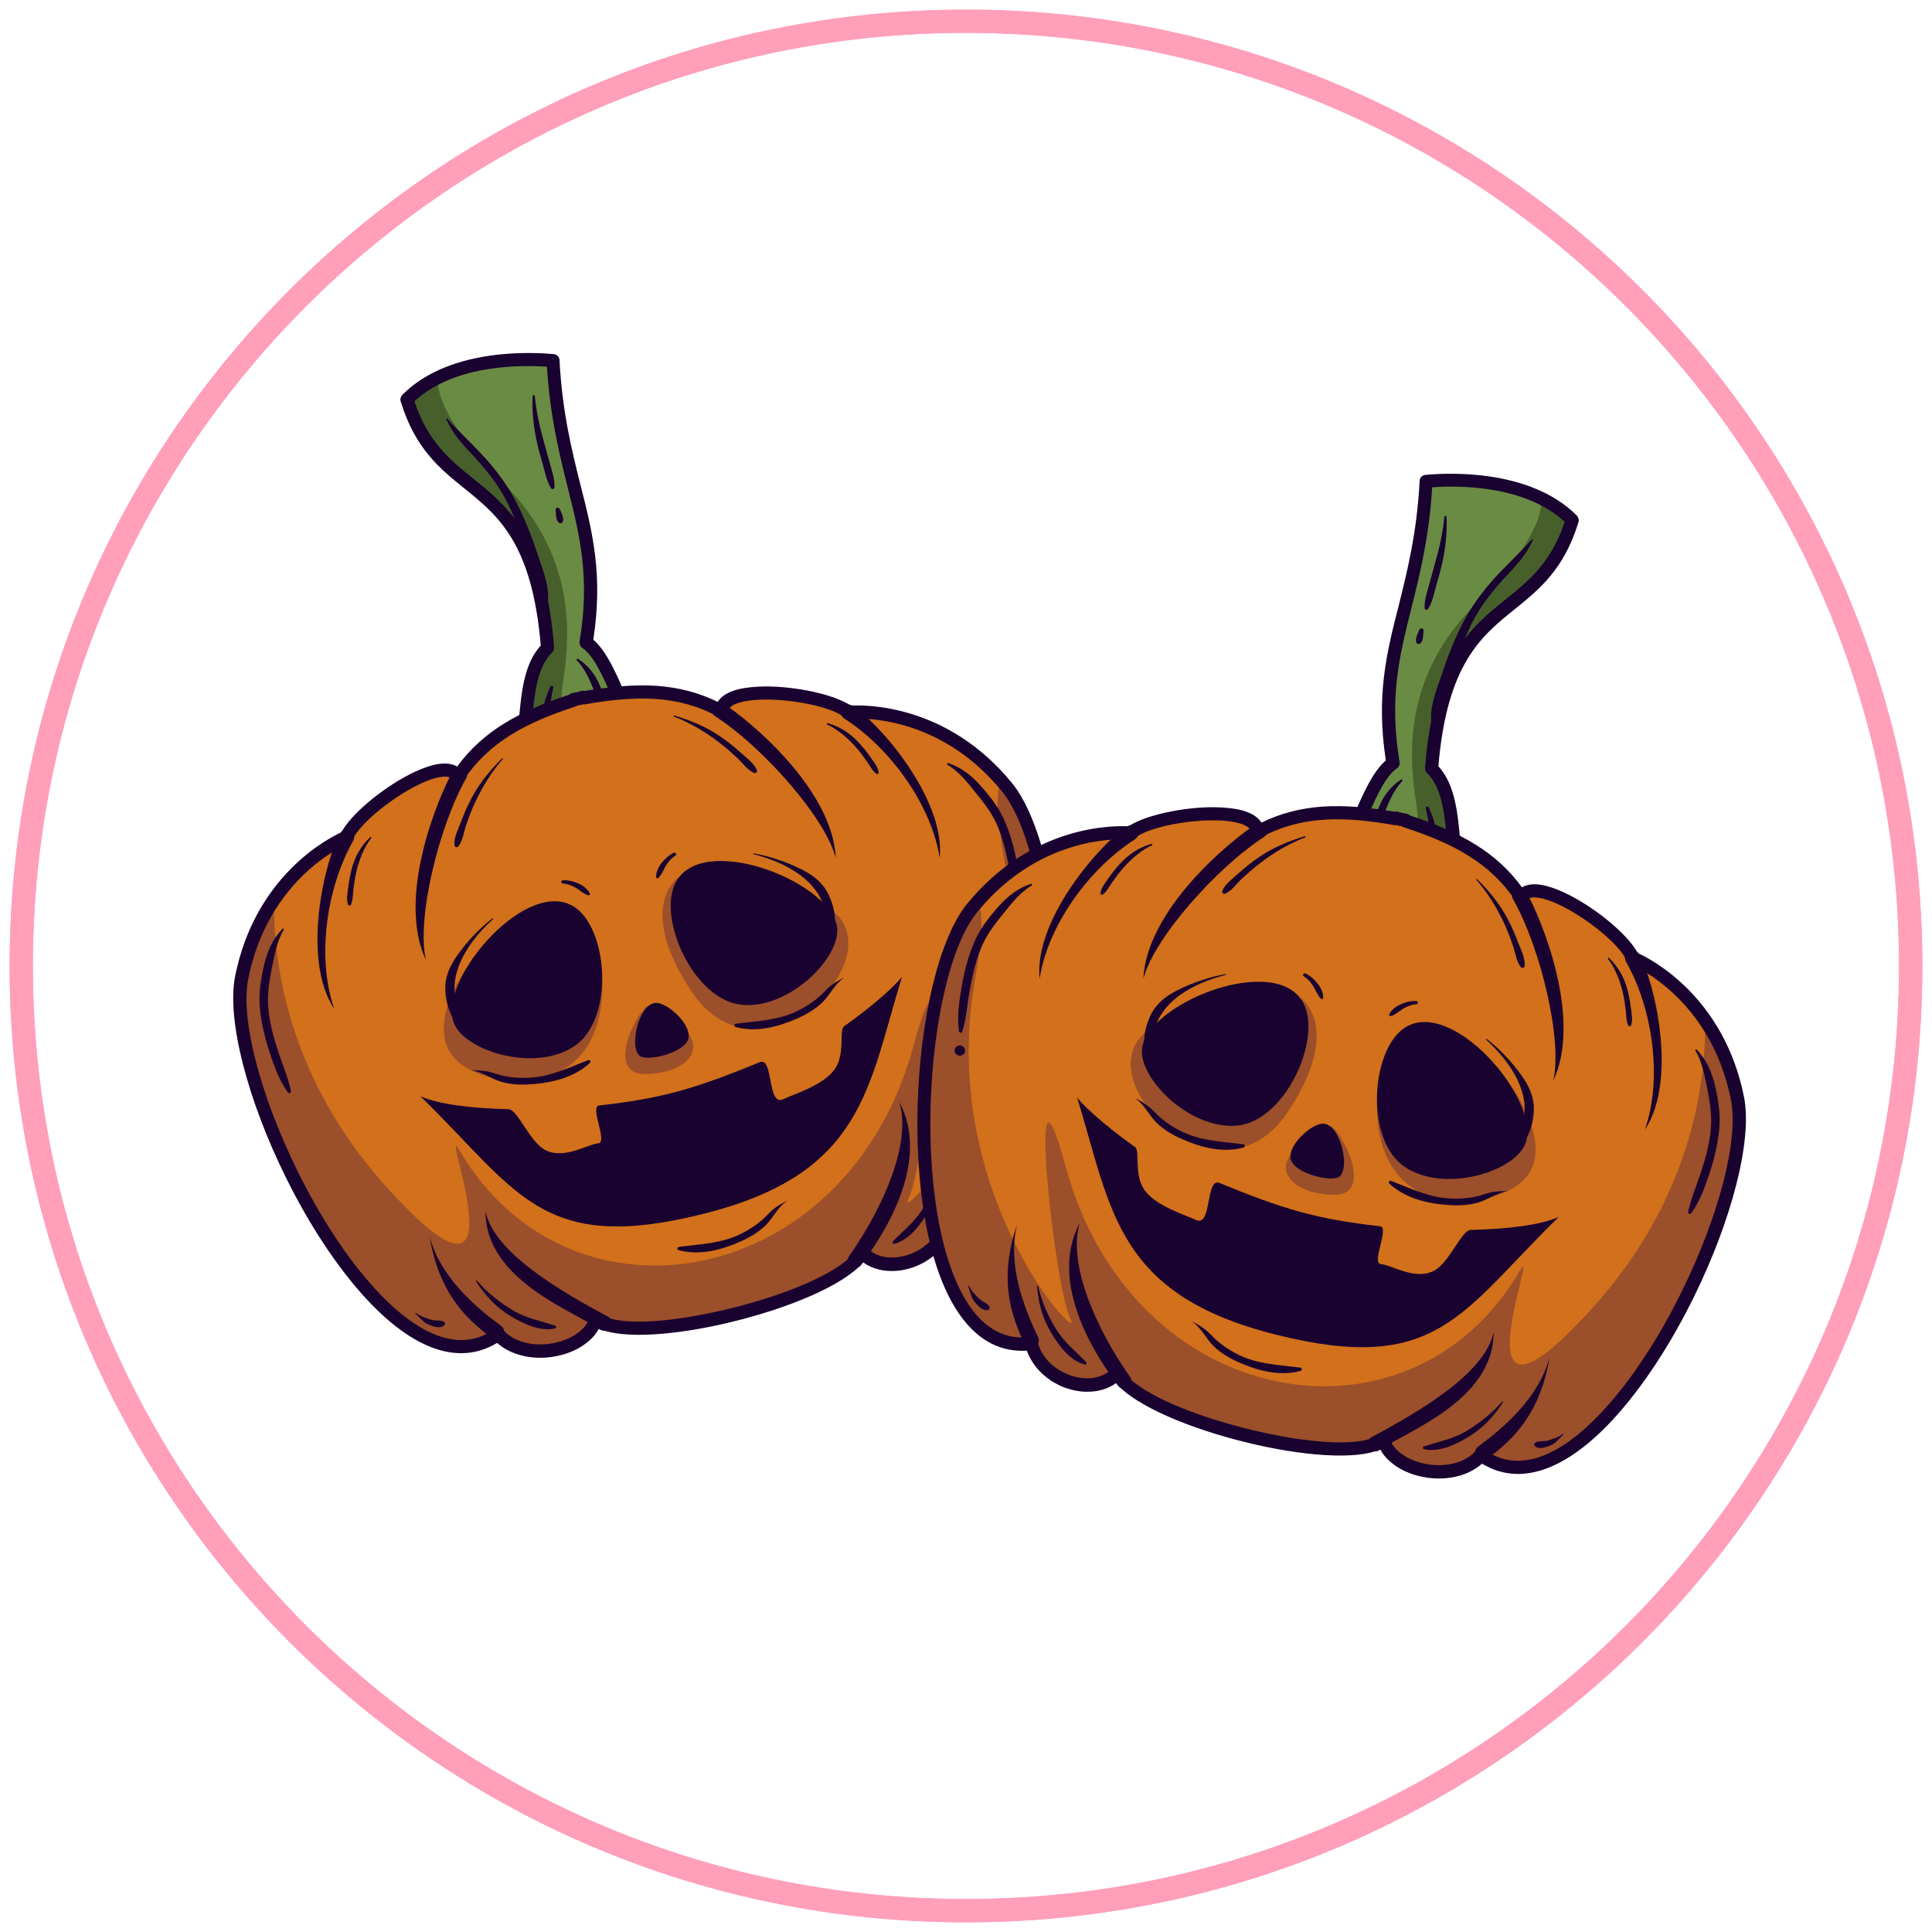 <?xml version="1.0" encoding="utf-8"?>
<!-- Generator: Adobe Illustrator 28.0.0, SVG Export Plug-In . SVG Version: 6.00 Build 0)  -->
<svg version="1.1" id="Layer_1" xmlns="http://www.w3.org/2000/svg" xmlns:xlink="http://www.w3.org/1999/xlink" x="0px" y="0px"
	 viewBox="0 0 100 100" style="enable-background:new 0 0 100 100;" xml:space="preserve">
<style type="text/css">
	.st0{fill:#FC3573;}
	.st1{fill:#FF9FBA;}
	.st2{fill:#D88A38;}
	.st3{fill:#FAE2E6;}
	.st4{fill:#FFBABE;}
	.st5{fill:#FFA0BA;}
	.st6{fill:#50160A;}
	.st7{opacity:0.2;fill:#FBAC5A;}
	.st8{fill:#78AB32;}
	.st9{opacity:0.2;fill:#78AB32;}
	.st10{fill:#71871E;}
	.st11{fill:#FAC5D5;}
	.st12{fill:#6DA620;}
	.st13{fill:#8A002F;}
	.st14{opacity:0.3;fill:#8A002F;}
	.st15{opacity:0.5;fill:#5C0020;}
	.st16{fill:#3E4000;}
	.st17{fill:#FBC100;}
	.st18{opacity:0.3;}
	.st19{fill:#760153;}
	.st20{fill:#955447;}
	.st21{fill:#B68662;}
	.st22{opacity:0.2;}
	.st23{fill:#FFFFFF;}
	.st24{fill:#ED2957;}
	.st25{opacity:0.55;}
	.st26{fill:#965448;}
	.st27{fill:#FBE28F;}
	.st28{fill:none;stroke:#000000;stroke-width:8;stroke-miterlimit:10;}
	.st29{fill:#C7877B;}
	.st30{fill:#FF7D9B;}
	.st31{fill:#BA8F00;}
	.st32{fill:#FBF1D0;}
	.st33{fill:#FFF1B5;}
	.st34{fill:#991A38;}
	.st35{fill:#5C332C;}
	.st36{fill:#4F1D17;}
	.st37{fill:none;stroke:#6D433E;stroke-width:8;stroke-miterlimit:10;}
	.st38{opacity:0.11;}
	.st39{fill:#331710;}
	.st40{opacity:0.14;}
	.st41{fill:#250B09;}
	.st42{opacity:0.15;}
	.st43{opacity:0.07;}
	.st44{fill:#FFCAA3;}
	.st45{fill:#FFC69C;}
	.st46{opacity:0.21;}
	.st47{opacity:0.09;}
	.st48{fill-rule:evenodd;clip-rule:evenodd;fill:#9C4F33;}
	.st49{fill-rule:evenodd;clip-rule:evenodd;fill:#81412A;}
	.st50{fill-rule:evenodd;clip-rule:evenodd;fill:#633321;}
	.st51{fill-rule:evenodd;clip-rule:evenodd;fill:#F9B65B;}
	.st52{fill-rule:evenodd;clip-rule:evenodd;fill:#FFD8A9;}
	.st53{clip-path:url(#SVGID_00000098916465259816425930000017495118133297988481_);}
	.st54{fill:#9C4F33;}
	.st55{fill:#CE714F;}
	.st56{fill:#8C462D;}
	.st57{fill:#81412A;}
	.st58{fill:#633321;}
	.st59{fill:#51489A;}
	.st60{fill:#5F55AF;}
	.st61{fill:#9773BD;}
	.st62{fill:#FF2EA6;}
	.st63{fill:#FF50B5;}
	.st64{fill:#FF72C3;}
	.st65{fill:#FF94D2;}
	.st66{fill:#FFAEE0;}
	.st67{fill:#FFF5F5;}
	.st68{fill:#958FCA;}
	.st69{fill:#FFBEAA;}
	.st70{fill:#FAA68E;}
	.st71{fill:#FFEEE5;}
	.st72{fill:#E80A21;}
	.st73{fill:#6BAC53;}
	.st74{fill:#FF7C51;}
	.st75{fill:#FFF6F0;}
	.st76{fill:#70342A;}
	.st77{fill:#FDD59D;}
	.st78{fill:#FFEA52;}
	.st79{fill:#60A917;}
	.st80{fill:#008A00;}
	.st81{fill:#A0522D;}
	.st82{fill:#783E22;}
	.st83{fill:#F44335;}
	.st84{fill:#C81E1E;}
	.st85{fill:#FF646F;}
	.st86{fill:#FF4755;}
	.st87{fill:#EAB765;}
	.st88{fill:#D2F29F;}
	.st89{fill:#BCED6B;}
	.st90{fill:#855151;}
	.st91{fill:#704444;}
	.st92{fill:#E1A546;}
	.st93{fill:#E4EAF8;}
	.st94{fill:#D5DCED;}
	.st95{fill:#FFC850;}
	.st96{fill:#FFDC64;}
	.st97{fill:#FF507D;}
	.st98{fill:#D23C69;}
	.st99{fill:#EAB049;}
	.st100{fill:#FFDCE5;}
	.st101{fill:#FFEDF2;}
	.st102{fill:#DF646E;}
	.st103{fill:#DC4955;}
	.st104{fill:#F9AF38;}
	.st105{fill:#F48931;}
	.st106{fill:#F5FCFF;}
	.st107{fill:#FFF3F9;}
	.st108{fill:#F78AC8;}
	.st109{fill:#F553A3;}
	.st110{fill:#FDC069;}
	.st111{fill:#FB8656;}
	.st112{fill:#F15A57;}
	.st113{fill:#7A5649;}
	.st114{opacity:0.3;fill:#302B3D;}
	.st115{fill:#302B3D;}
	.st116{fill:#AED036;}
	.st117{fill:#4E352E;}
	.st118{opacity:0.3;fill:#FFFFFF;}
	.st119{fill:#BCA9A3;}
	.st120{fill:#F38EB0;}
	.st121{fill:#EF6391;}
	.st122{fill:#EC1C24;}
	.st123{fill:#B50612;}
	.st124{fill:#ED1C24;}
	.st125{fill:#B62025;}
	.st126{fill:#C3996B;}
	.st127{fill:#A87C4F;}
	.st128{fill:#491113;}
	.st129{fill:#FACDD3;}
	.st130{fill:#FFBE7A;}
	.st131{fill:#FD927A;}
	.st132{fill:#E83771;}
	.st133{fill:#CF213A;}
	.st134{fill:url(#SVGID_00000019655036892932322170000013517588520761504146_);}
	.st135{fill:#A0D8F1;}
	.st136{clip-path:url(#SVGID_00000146465392408819371300000016384585060432618663_);}
	.st137{fill:#B85F75;}
	.st138{fill:#F5334B;}
	.st139{fill:#EBE1E2;}
	.st140{fill:#CC203A;}
	.st141{opacity:0.6;}
	.st142{fill:#E5D8DA;}
	.st143{opacity:0.8;}
	.st144{opacity:0.1;}
	.st145{fill:#D7D9DD;}
	.st146{fill:url(#SVGID_00000160909756883666491190000010574498827665991837_);}
	.st147{fill:#6C1D23;}
	.st148{fill:#E14361;}
	.st149{fill:#C1272D;}
	.st150{fill:#C1272D;stroke:#C1272D;stroke-width:0.5;stroke-miterlimit:10;}
	.st151{fill:#0C0040;}
	.st152{fill:none;stroke:#FFFFFF;stroke-width:9;stroke-linecap:round;stroke-linejoin:round;stroke-miterlimit:10;}
	.st153{fill:#003D66;}
	.st154{opacity:0.24;fill:#666666;}
	.st155{fill:#504F4E;}
	.st156{fill:#323230;}
	.st157{fill:#C6E8FB;}
	.st158{fill:#A1DAF7;}
	.st159{fill:#A15507;}
	.st160{fill:#747171;}
	.st161{fill:url(#SVGID_00000119119087815515054130000003121596185250997681_);}
	.st162{fill:url(#SVGID_00000009573603590391268530000013748204187164588681_);}
	.st163{fill:#85480F;}
	.st164{fill:#BB740B;}
	.st165{opacity:0.25;}
	.st166{fill-rule:evenodd;clip-rule:evenodd;fill:#FF9FBA;}
	.st167{fill-rule:evenodd;clip-rule:evenodd;fill:#FEFEFE;}
	.st168{fill-rule:evenodd;clip-rule:evenodd;fill:#FDDECB;}
	.st169{fill-rule:evenodd;clip-rule:evenodd;fill:#F9BCAE;}
	.st170{fill-rule:evenodd;clip-rule:evenodd;}
	.st171{fill-rule:evenodd;clip-rule:evenodd;fill:#030403;}
	.st172{fill:#E4EDE8;}
	.st173{fill:#F62006;}
	.st174{fill:none;stroke:#000000;stroke-miterlimit:10;}
	.st175{fill:#E4EEE6;}
	.st176{fill:url(#SVGID_00000163756948213549164570000003510674592540452782_);}
	.st177{fill:url(#SVGID_00000166654929944170040250000017457671031906557317_);}
	.st178{fill:url(#SVGID_00000110455335628702687060000016454726821818502564_);}
	.st179{fill:url(#SVGID_00000169533875747405971860000004169999864995637432_);}
	.st180{fill:#0A006D;}
	.st181{fill:url(#SVGID_00000091705750989972408730000011919257957761058209_);}
	.st182{fill:url(#SVGID_00000109750986443016880120000006416754477429751430_);}
	.st183{fill:#6B2D7B;}
	.st184{fill:#EF6263;}
	.st185{clip-path:url(#SVGID_00000054253557077731693920000012228907522305611904_);}
	.st186{fill:#E1555B;}
	.st187{fill:#ED6A5C;}
	.st188{fill:#EF6A5C;}
	.st189{fill:#ED4344;}
	.st190{fill:#E0555B;}
	.st191{fill:#019671;}
	.st192{fill:#EC4344;}
	.st193{fill:#089671;}
	.st194{fill:#D93F40;}
	.st195{fill:#049570;}
	.st196{fill:#18B68C;}
	.st197{fill:#0B9570;}
	.st198{fill:#1BB58B;}
	.st199{fill:#129571;}
	.st200{fill:#1F9874;}
	.st201{fill:#2B9A77;}
	.st202{fill:#299A76;}
	.st203{fill:#329B79;}
	.st204{fill:#399C7B;}
	.st205{fill:#409E7D;}
	.st206{fill:#309B78;}
	.st207{fill:#349B79;}
	.st208{fill:#51A283;}
	.st209{fill:#3A9D7C;}
	.st210{fill:#F6A693;}
	.st211{fill:#EC9E96;}
	.st212{fill:#FFECB2;}
	.st213{fill:#EE6363;}
	.st214{fill:#ED6263;}
	.st215{fill:#ED6363;}
	.st216{fill:#229371;}
	.st217{fill:#ED4746;}
	.st218{fill:#ED4545;}
	.st219{fill:#ED4A48;}
	.st220{fill:#ED4B48;}
	.st221{fill:#ED4C49;}
	.st222{fill:#ED4747;}
	.st223{fill:#ED4B49;}
	.st224{fill:#ED4847;}
	.st225{fill:#FFEBB1;}
	.st226{fill:#ED4646;}
	.st227{fill:#EE504B;}
	.st228{fill:#EE4D4A;}
	.st229{fill:#F39784;}
	.st230{fill:#EE4F4B;}
	.st231{fill:#FFEBB0;}
	.st232{fill:#ED4A47;}
	.st233{fill:#EE4E4B;}
	.st234{fill:#EE4E4A;}
	.st235{fill:#EC4746;}
	.st236{fill:#EE695B;}
	.st237{fill:#EF6056;}
	.st238{fill:#EF504C;}
	.st239{fill:#F08085;}
	.st240{fill:#EC6262;}
	.st241{fill:#EE7D83;}
	.st242{fill:#F07F84;}
	.st243{fill:#EE7E83;}
	.st244{fill:#ED675B;}
	.st245{fill:#E94649;}
	.st246{fill:#EE6659;}
	.st247{fill:#EF6358;}
	.st248{fill:#EE6559;}
	.st249{fill:#EF6157;}
	.st250{fill:#EE6459;}
	.st251{fill:#E9474A;}
	.st252{fill:#FFD893;}
	.st253{fill:#FFD994;}
	.st254{fill:#FFDA95;}
	.st255{fill:#FFEAB0;}
	.st256{fill:#EE504C;}
	.st257{fill:#FFDE9B;}
	.st258{fill:#FFECB1;}
	.st259{fill:#FFEBAF;}
	.st260{fill:#FFEAAD;}
	.st261{fill:#1B652D;}
	.st262{fill:#208415;}
	.st263{fill:#BC024A;}
	.st264{fill:#D30056;}
	.st265{fill:#E7005D;}
	.st266{fill:#FF2C68;}
	.st267{fill:#FF5F82;}
	.st268{fill:#177026;}
	.st269{fill:#2E9C23;}
	.st270{fill:#1E7C11;}
	.st271{fill:#D8A003;}
	.st272{fill:#EFC206;}
	.st273{fill:#FFD506;}
	.st274{fill:#FFDE52;}
	.st275{fill:#FFC03D;}
	.st276{fill:#FF977A;}
	.st277{opacity:0.5;fill:#FF977A;}
	.st278{opacity:0.3;fill:#FF977A;}
	.st279{fill:#FFCF6C;}
	.st280{opacity:0.7;fill:#FFE3AA;}
	.st281{opacity:0.5;fill:#EDC778;}
	.st282{opacity:0.7;fill:#EDC778;}
	.st283{fill:#EF50CD;}
	.st284{opacity:0.3;fill:#CF70BA;}
	.st285{fill:#9B7240;}
	.st286{fill:#563B1B;}
	.st287{fill:#776139;}
	.st288{fill:#57352B;}
	.st289{fill-rule:evenodd;clip-rule:evenodd;fill:#6A8B43;}
	.st290{fill-rule:evenodd;clip-rule:evenodd;fill:#47602B;}
	.st291{fill-rule:evenodd;clip-rule:evenodd;fill:#190130;}
	.st292{fill-rule:evenodd;clip-rule:evenodd;fill:#D2701B;}
	.st293{fill-rule:evenodd;clip-rule:evenodd;fill:#9B4F2A;}
</style>
<g>
	<path class="st1" d="M50,0.5C22.66,0.5,0.5,22.66,0.5,50S22.66,99.5,50,99.5S99.5,77.34,99.5,50S77.34,0.5,50,0.5z M50,98.3
		C23.33,98.3,1.7,76.67,1.7,50C1.7,23.33,23.33,1.7,50,1.7S98.3,23.33,98.3,50C98.3,76.67,76.67,98.3,50,98.3z"/>
	<path class="st1" d="M50,0.5C22.66,0.5,0.5,22.66,0.5,50c0,2.8,0.23,5.55,0.68,8.22c0.93,5.56,2.79,10.81,5.41,15.58
		C15,89.12,31.29,99.5,50,99.5s35-10.38,43.41-25.7c2.62-4.77,4.48-10.02,5.41-15.58c0.45-2.67,0.68-5.42,0.68-8.22
		C99.5,22.66,77.34,0.5,50,0.5z M92.02,73.8c-8.29,14.62-24,24.49-42.02,24.49S16.27,88.42,7.97,73.8c-2.7-4.75-4.62-10-5.57-15.58
		C1.94,55.55,1.7,52.8,1.7,50C1.7,23.33,23.33,1.7,50,1.7c26.67,0,48.29,21.63,48.29,48.3c0,2.8-0.24,5.55-0.7,8.22
		C96.64,63.8,94.72,69.05,92.02,73.8z"/>
	<g>
		<path class="st289" d="M30.34,33.25c1.15,0.8,1.8,3.52,2.64,4.65c-1.8,0.76-4.15,0.2-5.95,0.96c0.29-1.8,0.11-4.18,1.32-5.34
			c-0.74-9.46-5.53-7.13-7.28-12.85c2.61-2.63,7.52-2,7.56-2.01C28.98,25.11,31.31,27.43,30.34,33.25z"/>
		<path class="st290" d="M27.13,38.03c0.16-1.65,0.19-3.52,1.22-4.5c-0.74-9.46-5.53-7.13-7.28-12.85c0.4-0.41,0.86-0.74,1.35-1
			l0.26,0.1c0,0-0.25,1.61,3.4,5.26c3.65,3.65,3.48,7.64,3.06,10.27c-0.42,2.63,1.02,2.46,1.02,2.46L27.13,38.03z"/>
		<path class="st291" d="M30.71,33.11c0.68,0.59,1.17,1.71,1.63,2.78c0.31,0.72,0.6,1.4,0.91,1.82c0.11,0.15,0.08,0.36-0.07,0.47
			c-0.03,0.02-0.06,0.03-0.09,0.05c-0.95,0.4-2.01,0.45-3.08,0.5c-1.01,0.05-2.02,0.1-2.86,0.45c-0.17,0.07-0.37-0.01-0.44-0.18
			c-0.03-0.06-0.03-0.12-0.02-0.18c0.07-0.44,0.11-0.94,0.16-1.46c0.13-1.47,0.26-2.99,1.14-3.95c-0.45-5.3-2.21-6.72-3.93-8.11
			c-1.29-1.04-2.57-2.07-3.32-4.52c-0.04-0.12,0-0.25,0.08-0.34l0,0c2.53-2.55,7.07-2.17,7.75-2.12c0,0,0,0,0,0l0,0.01
			c0.17-0.03,0.34,0.08,0.38,0.24c0.01,0.02,0.01,0.05,0.01,0.07c0.14,2.67,0.63,4.64,1.08,6.44
			C30.68,27.58,31.22,29.77,30.71,33.11L30.71,33.11z M31.71,36.16c-0.46-1.06-0.95-2.19-1.56-2.62c-0.11-0.07-0.17-0.2-0.15-0.34
			c0.55-3.31,0.01-5.48-0.61-7.95c-0.44-1.76-0.92-3.68-1.08-6.27c-1.05-0.07-4.7-0.21-6.86,1.79c0.7,2.11,1.86,3.05,3.03,3.99
			c1.85,1.49,3.75,3.02,4.2,8.74h0c0.01,0.1-0.03,0.2-0.1,0.27c-0.8,0.77-0.93,2.23-1.05,3.64c-0.03,0.32-0.06,0.64-0.09,0.95
			c0.81-0.23,1.68-0.27,2.55-0.31c0.86-0.04,1.72-0.08,2.47-0.31C32.2,37.29,31.96,36.73,31.71,36.16L31.71,36.16z M28.58,18.32
			c-0.01,0.01-0.08,0.03-0.04,0.02C28.55,18.33,28.57,18.33,28.58,18.32L28.58,18.32z"/>
		<path class="st291" d="M23.1,21.71c0.17,0.36,0.35,0.66,0.6,0.98c0.29,0.36,0.6,0.69,0.92,1.03c0.65,0.72,1.23,1.46,1.66,2.33
			c0.42,0.86,0.73,1.76,1.02,2.67c0.15,0.45,0.3,0.91,0.41,1.37c0.11,0.46,0.09,0.95,0.21,1.41c0.05,0.18,0.29,0.17,0.35,0.01
			c0.31-0.86-0.16-1.97-0.43-2.78c-0.3-0.91-0.64-1.8-1.08-2.66c-0.43-0.85-0.99-1.63-1.62-2.33c-0.64-0.71-1.35-1.36-1.99-2.07
			C23.12,21.65,23.09,21.68,23.1,21.71z"/>
		<path class="st291" d="M27.57,20.5c-0.04,0.83,0.05,1.62,0.23,2.43c0.09,0.39,0.2,0.78,0.31,1.16c0.11,0.4,0.19,0.82,0.41,1.18
			c0.05,0.08,0.18,0.05,0.18-0.05c0.02-0.37-0.1-0.74-0.2-1.09c-0.11-0.39-0.21-0.77-0.32-1.16c-0.23-0.81-0.42-1.63-0.5-2.47
			C27.67,20.44,27.57,20.43,27.57,20.5z"/>
		<path class="st291" d="M28.76,26.41c0.02,0.19,0,0.5,0.16,0.64c0.08,0.06,0.18,0.04,0.21-0.05c0.08-0.19-0.08-0.46-0.15-0.64
			C28.92,26.22,28.74,26.26,28.76,26.41z"/>
		<path class="st291" d="M29.86,34.18c0.38,0.39,0.65,0.97,0.85,1.47c0.1,0.25,0.17,0.52,0.23,0.78c0.05,0.24,0.06,0.52,0.19,0.74
			c0.05,0.07,0.18,0.1,0.22,0c0.23-0.49-0.1-1.21-0.29-1.66c-0.25-0.6-0.6-1.05-1.14-1.41C29.87,34.07,29.81,34.14,29.86,34.18z"/>
		<path class="st291" d="M28.48,35.55c-0.23,0.52-0.39,1.02-0.42,1.6c-0.03,0.4-0.08,1.24,0.29,1.49c0.06,0.04,0.15,0.02,0.18-0.05
			c0.1-0.17,0.06-0.28,0.02-0.47c-0.06-0.28-0.08-0.57-0.09-0.85c-0.02-0.55,0.05-1.14,0.18-1.67
			C28.67,35.49,28.52,35.46,28.48,35.55z"/>
		<path class="st292" d="M30.19,36.09c-0.08,0.03-0.16,0.05-0.24,0.08c-0.08,0.02-0.17,0.03-0.25,0.05l0.01,0.03
			c-2.62,0.86-4.62,1.88-6,3.97c-0.71-1.35-5.11,1.62-5.78,3.14c0,0-4.31,1.72-5.41,7.26c-1.1,5.54,7.5,22.57,13.27,18.48
			c1.35,1.52,4.57,0.89,5.06-0.8c1.88,1.56,12.3-0.96,13.78-3.43c1.22,1.27,3.95,0.42,4.43-1.56c7.02,0.91,6.63-18.17,3.06-22.54
			c-3.57-4.37-8.19-3.87-8.19-3.87c-1.3-1.03-6.58-1.59-6.58-0.06c-2.19-1.2-4.44-1.17-7.16-0.7L30.19,36.09z"/>
		<path class="st293" d="M14.18,46.59c-0.71,1.03-1.33,2.35-1.66,4.02c-1.1,5.54,7.5,22.57,13.27,18.48
			c1.35,1.52,4.57,0.89,5.06-0.8c1.88,1.56,12.3-0.96,13.78-3.43c1.22,1.27,3.95,0.42,4.43-1.56c7.02,0.91,6.63-18.17,3.06-22.54
			c-0.1-0.12-0.2-0.24-0.31-0.36c-0.24,0.5-0.25,1.74,0.15,3.95C54,55.63,46.19,63.7,47.04,62c0.85-1.7,2.29-15.45,0.25-7.89
			c-3.42,12.69-17.8,15.19-23.51,5.43c-1.17-2,3.73,10.18-3.73,1.95C14.87,55.79,14.14,49.76,14.18,46.59z"/>
		<path class="st293" d="M33.61,52.03c-0.51,0.04-2.44,3.65-0.15,3.56c2.29-0.08,2.89-1.4,2.08-2.16L33.61,52.03z"/>
		<path class="st293" d="M35.07,45.45c0,0-2.16,1.53,0.72,5.86c3.59,5.39,10.74-1.91,7.13-4.29L35.07,45.45z"/>
		<path class="st293" d="M24.17,50.08c0,0-2.25,3.06-0.59,4.75c1.65,1.7,8.23,2.38,7.55-4.84L24.17,50.08z"/>
		<path class="st291" d="M29.97,35.8l0.11-0.03c0.01,0,0.03-0.01,0.04-0.01c0.06-0.01,0.12-0.01,0.17,0
			c1.33-0.22,2.55-0.34,3.71-0.26c1.09,0.08,2.13,0.33,3.15,0.83c0.02-0.03,0.04-0.07,0.07-0.1c0.2-0.26,0.55-0.44,0.99-0.55
			c0.39-0.1,0.87-0.14,1.38-0.15c1.59-0.01,3.58,0.41,4.44,0.99c0.8-0.04,5.02-0.07,8.35,4.01c1.48,1.81,2.43,6.03,2.56,10.35
			c0.08,2.66-0.14,5.36-0.73,7.59c-0.61,2.28-1.61,4.07-3.08,4.82c-0.55,0.28-1.16,0.41-1.84,0.37c-0.16,0.45-0.43,0.84-0.76,1.16
			c-0.41,0.39-0.91,0.68-1.44,0.83c-0.53,0.16-1.1,0.18-1.6,0.06c-0.29-0.07-0.57-0.19-0.81-0.37c-1.04,1.21-3.91,2.38-6.8,3.08
			c-2.78,0.68-5.61,0.92-6.88,0.35c-0.13,0.24-0.3,0.45-0.51,0.63c-0.44,0.39-1.03,0.66-1.67,0.79c-0.63,0.13-1.31,0.12-1.93-0.06
			c-0.43-0.12-0.83-0.33-1.16-0.62c-0.58,0.35-1.18,0.52-1.8,0.53c-1.65,0.03-3.37-1.08-4.97-2.81c-1.56-1.69-3.03-3.97-4.2-6.36
			c-1.91-3.88-3.04-8.05-2.59-10.34c1.03-5.17,4.77-7.12,5.5-7.45c0.49-0.92,2.04-2.22,3.46-2.96c0.45-0.24,0.9-0.42,1.29-0.52
			c0.44-0.11,0.83-0.11,1.13,0.02c0.04,0.02,0.07,0.03,0.11,0.06c0.67-0.92,1.47-1.63,2.4-2.21c0.99-0.62,2.12-1.09,3.4-1.51
			c0.05-0.04,0.1-0.08,0.17-0.09l0.22-0.04L29.97,35.8L29.97,35.8L29.97,35.8L29.97,35.8z M30.15,36.46l-0.1,0.03
			C30.03,36.5,30,36.5,29.98,36.5l-0.08,0.01c-0.03,0.02-0.06,0.04-0.09,0.05v0c-1.29,0.42-2.42,0.88-3.39,1.49
			c-0.96,0.6-1.77,1.35-2.43,2.34c-0.1,0.16-0.31,0.2-0.47,0.1c-0.05-0.03-0.09-0.08-0.11-0.13c-0.03-0.05-0.07-0.09-0.13-0.12
			c-0.16-0.07-0.4-0.05-0.69,0.02c-0.34,0.08-0.73,0.25-1.14,0.46c-1.36,0.72-2.86,1.96-3.21,2.76c-0.04,0.09-0.11,0.15-0.2,0.18
			c-0.29,0.12-4.16,1.84-5.19,7c-0.43,2.15,0.68,6.15,2.53,9.91c1.14,2.33,2.57,4.56,4.09,6.2c1.48,1.6,3.03,2.62,4.47,2.59
			c0.57-0.01,1.13-0.19,1.66-0.57c0.14-0.1,0.34-0.08,0.45,0.05l0,0c0.27,0.31,0.64,0.51,1.05,0.63c0.51,0.15,1.08,0.15,1.6,0.04
			c0.52-0.11,1.01-0.33,1.36-0.64c0.23-0.2,0.39-0.44,0.47-0.71c0.05-0.18,0.24-0.29,0.42-0.23c0.05,0.01,0.09,0.04,0.13,0.07
			c0.03,0.03,0.06,0.05,0.1,0.07c0.99,0.6,3.78,0.35,6.56-0.33c2.8-0.68,5.55-1.78,6.47-2.89c0.06-0.07,0.1-0.13,0.14-0.2
			c0.1-0.16,0.3-0.21,0.46-0.12c0.03,0.02,0.05,0.03,0.07,0.06c0.21,0.22,0.48,0.36,0.78,0.44c0.39,0.1,0.83,0.07,1.25-0.05
			c0.43-0.13,0.84-0.36,1.17-0.67c0.31-0.3,0.55-0.68,0.65-1.11c0.04-0.17,0.21-0.28,0.38-0.25c0.64,0.08,1.21-0.02,1.72-0.28
			c1.28-0.65,2.17-2.28,2.73-4.38c0.57-2.16,0.79-4.8,0.71-7.39c-0.13-4.19-1.02-8.24-2.41-9.94c-3.45-4.23-7.88-3.75-7.89-3.75
			c-0.09,0.01-0.18-0.02-0.24-0.07l0,0c-0.68-0.54-2.59-0.94-4.13-0.93c-0.46,0-0.88,0.04-1.22,0.13c-0.29,0.07-0.51,0.17-0.62,0.31
			c-0.04,0.05-0.06,0.1-0.06,0.16c0,0.19-0.15,0.34-0.34,0.34c-0.06,0-0.12-0.02-0.16-0.04l0,0c-1.05-0.57-2.11-0.85-3.24-0.93
			c-1.14-0.08-2.36,0.04-3.7,0.28C30.22,36.46,30.18,36.46,30.15,36.46z"/>
		<path class="st291" d="M37.01,37.07c-0.18-0.12-0.23-0.36-0.12-0.54c0.12-0.18,0.36-0.24,0.54-0.12c1.36,0.87,5.67,4.43,5.83,8.01
			C42.75,42.36,39.48,38.65,37.01,37.07z"/>
		<path class="st291" d="M43.7,37.19c-0.18-0.12-0.24-0.36-0.12-0.54c0.12-0.18,0.36-0.24,0.54-0.12c1.36,0.87,4.82,4.8,4.52,7.88
			C48.23,41.75,46.16,38.77,43.7,37.19z"/>
		<path class="st291" d="M48.71,62.96c-0.09,0.19-0.01,0.43,0.18,0.52c0.19,0.09,0.43,0.01,0.52-0.18c0.7-1.45,1.35-3.34,0.39-6.16
			C50.32,59.24,49.4,61.52,48.71,62.96z"/>
		<path class="st291" d="M34.97,45.68c-0.96,1.86,0.94,6.1,3.44,6.33c2.5,0.23,5.23-2.57,4.9-4.11
			C42.8,45.55,36.33,43.07,34.97,45.68z"/>
		<path class="st291" d="M49.05,39.59c0.61,0.36,1.09,0.99,1.53,1.54c0.46,0.56,0.86,1.11,1.12,1.79c0.27,0.69,0.43,1.43,0.56,2.16
			c0.12,0.69,0.16,1.38,0.37,2.06c0.03,0.1,0.16,0.08,0.17-0.02c0.11-0.76,0-1.51-0.13-2.26c-0.13-0.79-0.33-1.56-0.64-2.3
			c-0.28-0.69-0.72-1.26-1.21-1.82c-0.48-0.55-1.04-1.02-1.74-1.24C49.03,39.48,49,39.56,49.05,39.59z"/>
		<path class="st291" d="M52.86,47.88c-0.01,0-0.02-0.01-0.02-0.01c-0.19-0.06-0.38,0.13-0.34,0.32c0.05,0.19,0.3,0.28,0.45,0.13
			c0.01-0.01,0.01-0.01,0.02-0.02C53.09,48.16,53.04,47.94,52.86,47.88z"/>
		<path class="st291" d="M52.28,60.31c-0.1,0.25-0.34,0.48-0.53,0.67c-0.16,0.16-0.43,0.22-0.53,0.42c-0.03,0.06,0,0.11,0.05,0.14
			c0.26,0.11,0.52-0.18,0.68-0.35c0.23-0.26,0.26-0.55,0.37-0.86C52.33,60.29,52.29,60.28,52.28,60.31z"/>
		<path class="st291" d="M48.71,60.31c-0.17,0.77-0.5,1.53-0.91,2.2c-0.42,0.7-1.02,1.17-1.58,1.74c-0.05,0.05,0,0.16,0.08,0.13
			c0.77-0.22,1.31-0.95,1.71-1.61c0.46-0.75,0.69-1.58,0.75-2.45C48.78,60.29,48.72,60.28,48.71,60.31z"/>
		<path class="st291" d="M42.81,37.5c0.55,0.25,1.04,0.68,1.45,1.13c0.23,0.25,0.43,0.53,0.63,0.81c0.15,0.21,0.26,0.46,0.47,0.61
			c0.06,0.05,0.13-0.03,0.12-0.09c-0.05-0.28-0.25-0.52-0.41-0.75c-0.19-0.27-0.39-0.53-0.62-0.77c-0.45-0.49-0.97-0.83-1.61-1.01
			C42.8,37.42,42.77,37.48,42.81,37.5z"/>
		<path class="st291" d="M34.88,37.09c0.81,0.31,1.6,0.77,2.29,1.3c0.35,0.26,0.68,0.56,1,0.85c0.27,0.25,0.53,0.64,0.87,0.77
			c0.07,0.03,0.17-0.06,0.14-0.13c-0.14-0.38-0.57-0.67-0.86-0.94c-0.32-0.29-0.65-0.55-1.01-0.8c-0.75-0.52-1.55-0.85-2.42-1.11
			C34.86,37.03,34.85,37.07,34.88,37.09z"/>
		<path class="st291" d="M43.65,50.62c-0.39,0.2-0.67,0.38-0.97,0.7c-0.39,0.41-0.83,0.71-1.33,0.97c-1.04,0.53-2.13,0.55-3.27,0.7
			c-0.09,0.01-0.09,0.15,0,0.17c1.07,0.29,2.21-0.01,3.2-0.45c0.47-0.21,0.94-0.48,1.31-0.85c0.37-0.37,0.63-0.94,1.07-1.23
			C43.67,50.62,43.66,50.61,43.65,50.62z"/>
		<path class="st291" d="M34.87,44.14c-0.42,0.2-0.92,0.75-0.91,1.25c0,0.06,0.07,0.1,0.12,0.05c0.16-0.16,0.24-0.37,0.35-0.57
			c0.13-0.23,0.3-0.44,0.53-0.58C35.05,44.23,34.97,44.09,34.87,44.14z"/>
		<path class="st291" d="M39,44.21c1.23,0.32,2.65,0.94,3.35,2.07c0.28,0.45,0.43,0.98,0.4,1.51c-0.01,0.25-0.08,0.5-0.19,0.72
			c-0.11,0.22-0.34,0.41-0.38,0.65c-0.01,0.08,0.03,0.16,0.12,0.16c0.55-0.01,0.83-0.85,0.89-1.28c0.09-0.61-0.05-1.22-0.32-1.77
			c-0.31-0.62-0.8-0.98-1.4-1.28c-0.77-0.38-1.61-0.67-2.46-0.82C38.98,44.16,38.97,44.2,39,44.21z"/>
		<path class="st291" d="M24.13,40.28c0.11-0.19,0.04-0.43-0.15-0.53c-0.19-0.11-0.43-0.04-0.53,0.15c-0.8,1.41-2.93,6.57-1.4,9.8
			C21.54,47.64,22.69,42.82,24.13,40.28z"/>
		<path class="st291" d="M18.28,43.52c0.11-0.19,0.04-0.43-0.15-0.53c-0.19-0.11-0.43-0.04-0.53,0.15c-0.8,1.41-2.01,6.5-0.3,9.08
			C16.41,49.67,16.84,46.07,18.28,43.52z"/>
		<path class="st291" d="M31.49,68.16c0.18,0.13,0.22,0.37,0.09,0.55c-0.13,0.18-0.37,0.22-0.55,0.09c-1.32-0.94-5.91-2.53-5.9-6.1
			C25.55,64.78,28.84,66.75,31.49,68.16z"/>
		<path class="st291" d="M25.94,68.63c0.17,0.13,0.21,0.37,0.08,0.55c-0.13,0.17-0.37,0.21-0.55,0.08c-1.3-0.95-2.76-2.32-3.23-5.26
			C22.77,66.1,24.65,67.68,25.94,68.63z"/>
		<path class="st291" d="M29.77,46.97c1.72,1.19,2.03,5.83-0.07,7.2c-2.1,1.37-5.83,0.18-6.25-1.34
			C22.8,50.53,27.35,45.31,29.77,46.97z"/>
		<path class="st291" d="M14.68,48.14c-0.37,0.61-0.49,1.39-0.63,2.08c-0.14,0.71-0.23,1.39-0.15,2.11
			c0.08,0.74,0.29,1.46,0.52,2.16c0.22,0.67,0.5,1.3,0.64,1.99c0.02,0.1-0.11,0.14-0.16,0.06c-0.45-0.62-0.7-1.33-0.94-2.05
			c-0.25-0.76-0.44-1.54-0.51-2.33c-0.07-0.74,0.05-1.46,0.21-2.17c0.16-0.71,0.44-1.38,0.96-1.91
			C14.64,48.04,14.71,48.09,14.68,48.14z"/>
		<path class="st291" d="M21.54,67.96c0.21,0.17,0.52,0.27,0.78,0.35c0.21,0.07,0.48-0.01,0.67,0.12c0.05,0.04,0.06,0.1,0.02,0.15
			c-0.18,0.21-0.55,0.09-0.76,0.01c-0.33-0.12-0.49-0.36-0.73-0.59C21.48,67.97,21.52,67.94,21.54,67.96z"/>
		<path class="st291" d="M24.69,66.29c0.51,0.6,1.16,1.11,1.83,1.52c0.7,0.42,1.45,0.56,2.21,0.8c0.07,0.02,0.08,0.14,0,0.15
			c-0.78,0.17-1.61-0.23-2.27-0.62c-0.76-0.45-1.34-1.07-1.81-1.81C24.62,66.3,24.67,66.27,24.69,66.29z"/>
		<path class="st291" d="M19.21,43.38c-0.37,0.48-0.6,1.09-0.75,1.67c-0.08,0.33-0.13,0.67-0.17,1.01
			c-0.03,0.26-0.02,0.53-0.13,0.77c-0.03,0.07-0.13,0.04-0.15-0.02c-0.09-0.27-0.02-0.58,0.01-0.85c0.04-0.33,0.1-0.65,0.18-0.97
			c0.17-0.65,0.47-1.18,0.95-1.65C19.18,43.3,19.24,43.34,19.21,43.38z"/>
		<path class="st291" d="M26.02,39.29c-0.57,0.66-1.05,1.43-1.42,2.22c-0.19,0.4-0.34,0.81-0.48,1.22
			c-0.12,0.35-0.17,0.81-0.41,1.09c-0.05,0.06-0.17,0.03-0.18-0.05c-0.06-0.4,0.19-0.86,0.33-1.23c0.15-0.4,0.32-0.79,0.52-1.18
			c0.42-0.81,0.97-1.48,1.62-2.12C26.01,39.23,26.04,39.27,26.02,39.29z"/>
		<path class="st291" d="M24.42,55.4c0.44,0,0.77,0.02,1.19,0.16c0.54,0.18,1.06,0.24,1.63,0.23c1.17-0.02,2.15-0.51,3.21-0.92
			c0.09-0.03,0.15,0.09,0.08,0.15c-0.81,0.75-1.96,1.03-3.04,1.1c-0.52,0.04-1.06,0.02-1.56-0.13c-0.5-0.15-1-0.53-1.52-0.59
			C24.41,55.42,24.41,55.4,24.42,55.4z"/>
		<path class="st291" d="M29.14,45.56c0.47-0.02,1.16,0.23,1.39,0.68c0.03,0.05-0.02,0.12-0.08,0.1c-0.22-0.06-0.39-0.22-0.57-0.34
			c-0.22-0.14-0.47-0.25-0.74-0.27C29.02,45.73,29.03,45.57,29.14,45.56z"/>
		<path class="st291" d="M25.52,47.57c-0.94,0.86-1.9,2.08-1.99,3.4c-0.04,0.53,0.08,1.07,0.35,1.53c0.13,0.22,0.3,0.4,0.5,0.55
			c0.2,0.14,0.5,0.2,0.64,0.4c0.05,0.06,0.05,0.16-0.03,0.2c-0.48,0.25-1.13-0.36-1.39-0.72c-0.37-0.5-0.53-1.1-0.55-1.72
			c-0.02-0.69,0.25-1.24,0.64-1.79c0.5-0.7,1.11-1.35,1.79-1.88C25.51,47.51,25.54,47.54,25.52,47.57z"/>
		<path class="st291" d="M21.76,56.74c0.92,0.42,2.69,0.63,4.55,0.67c0.5,0.01,1.1,1.72,1.94,2.13c0.98,0.48,2.2-0.33,2.71-0.36
			c0.53-0.03-0.46-1.9,0.05-1.96c3.31-0.37,5.02-0.89,8.31-2.24c0.74-0.3,0.37,2.33,1.23,1.91c0.49-0.24,2.05-0.7,2.65-1.54
			c0.58-0.82,0.2-2.04,0.5-2.24c0.88-0.6,2.51-1.91,2.99-2.56c-1.78,5.78-1.99,10.22-10.33,12.29
			C28.03,64.92,26.83,61.69,21.76,56.74z"/>
		<path class="st291" d="M33.96,51.91c0.63-0.01,1.93,1.21,1.65,1.91c-0.28,0.71-2.14,1.13-2.5,0.83
			C32.54,54.19,33.07,51.92,33.96,51.91z"/>
		<path class="st291" d="M43.92,65.06c-0.1,0.19-0.02,0.43,0.17,0.52c0.19,0.1,0.43,0.02,0.52-0.17c1-1.32,3.63-5.21,1.94-8.36
			C47.18,59.09,45.79,62.42,43.92,65.06z"/>
		<path class="st291" d="M40.7,62.17c-0.39,0.2-0.67,0.38-0.97,0.7c-0.39,0.41-0.83,0.71-1.33,0.97c-1.04,0.53-2.13,0.55-3.27,0.7
			c-0.09,0.01-0.09,0.15,0,0.17c1.07,0.29,2.21-0.01,3.2-0.45c0.47-0.21,0.94-0.48,1.31-0.85c0.37-0.37,0.63-0.94,1.07-1.23
			C40.72,62.17,40.71,62.16,40.7,62.17z"/>
	</g>
	<g>
		<path class="st289" d="M72.1,39.5c-1.15,0.8-1.8,3.52-2.64,4.65c1.8,0.76,4.15,0.2,5.95,0.96c-0.29-1.8-0.11-4.18-1.32-5.34
			c0.74-9.46,5.53-7.13,7.28-12.85c-2.61-2.63-7.52-2-7.56-2.01C73.46,31.36,71.14,33.68,72.1,39.5z"/>
		<path class="st290" d="M75.31,44.28c-0.16-1.65-0.19-3.52-1.22-4.5c0.74-9.46,5.53-7.13,7.28-12.85c-0.4-0.41-0.86-0.74-1.35-1
			l-0.26,0.1c0,0,0.25,1.61-3.4,5.26c-3.65,3.65-3.48,7.64-3.06,10.27c0.42,2.63-1.02,2.46-1.02,2.46L75.31,44.28z"/>
		<path class="st291" d="M71.73,39.36c-0.68,0.59-1.17,1.71-1.63,2.78c-0.31,0.72-0.6,1.4-0.91,1.82c-0.11,0.15-0.08,0.36,0.07,0.47
			c0.03,0.02,0.06,0.03,0.09,0.05c0.95,0.4,2.01,0.45,3.08,0.5c1.01,0.05,2.02,0.1,2.86,0.45c0.17,0.07,0.37-0.01,0.44-0.18
			c0.03-0.06,0.03-0.12,0.02-0.18c-0.07-0.44-0.11-0.94-0.16-1.46c-0.13-1.47-0.26-2.99-1.14-3.95c0.45-5.3,2.21-6.72,3.93-8.11
			c1.29-1.04,2.57-2.07,3.32-4.52c0.04-0.12,0-0.25-0.08-0.34l0,0c-2.53-2.55-7.07-2.17-7.75-2.12c0,0,0,0,0,0l0,0.01
			c-0.17-0.03-0.34,0.08-0.38,0.24c-0.01,0.02-0.01,0.05-0.01,0.07c-0.14,2.67-0.63,4.64-1.08,6.44
			C71.76,33.83,71.22,36.02,71.73,39.36L71.73,39.36z M70.73,42.4c0.46-1.06,0.95-2.19,1.56-2.62c0.11-0.07,0.17-0.2,0.15-0.34
			c-0.55-3.31-0.01-5.48,0.61-7.95c0.44-1.76,0.92-3.68,1.08-6.27c1.05-0.07,4.7-0.21,6.86,1.79c-0.7,2.11-1.86,3.05-3.03,3.99
			c-1.85,1.49-3.75,3.02-4.2,8.74h0c-0.01,0.1,0.03,0.2,0.1,0.27c0.8,0.77,0.93,2.23,1.05,3.64c0.03,0.32,0.06,0.64,0.09,0.95
			c-0.81-0.23-1.68-0.27-2.55-0.31c-0.86-0.04-1.72-0.08-2.47-0.31C70.24,43.54,70.48,42.98,70.73,42.4L70.73,42.4z M73.86,24.57
			c0.01,0.01,0.08,0.03,0.04,0.02C73.89,24.58,73.87,24.58,73.86,24.57L73.86,24.57z"/>
		<path class="st291" d="M79.34,27.96c-0.17,0.36-0.35,0.66-0.6,0.98c-0.29,0.36-0.6,0.69-0.92,1.03c-0.65,0.72-1.23,1.46-1.66,2.33
			c-0.42,0.86-0.73,1.76-1.02,2.67c-0.15,0.45-0.3,0.91-0.41,1.37c-0.11,0.46-0.09,0.95-0.21,1.41c-0.05,0.18-0.29,0.17-0.35,0.01
			c-0.31-0.86,0.16-1.97,0.43-2.78c0.3-0.91,0.64-1.8,1.08-2.66c0.43-0.85,0.99-1.63,1.62-2.33c0.64-0.71,1.35-1.36,1.99-2.07
			C79.32,27.9,79.35,27.93,79.34,27.96z"/>
		<path class="st291" d="M74.87,26.75c0.04,0.83-0.05,1.62-0.23,2.43c-0.09,0.39-0.2,0.78-0.31,1.16c-0.11,0.4-0.19,0.82-0.41,1.18
			c-0.05,0.08-0.18,0.05-0.18-0.05c-0.02-0.37,0.1-0.74,0.2-1.09c0.11-0.39,0.21-0.77,0.32-1.16c0.23-0.81,0.42-1.63,0.5-2.47
			C74.77,26.69,74.87,26.68,74.87,26.75z"/>
		<path class="st291" d="M73.68,32.66c-0.02,0.19,0,0.5-0.16,0.64c-0.08,0.06-0.18,0.04-0.21-0.05c-0.08-0.19,0.08-0.46,0.15-0.64
			C73.52,32.47,73.7,32.51,73.68,32.66z"/>
		<path class="st291" d="M72.58,40.43c-0.38,0.39-0.65,0.97-0.85,1.47c-0.1,0.25-0.17,0.52-0.23,0.78
			c-0.05,0.24-0.06,0.52-0.19,0.74c-0.05,0.07-0.18,0.1-0.22,0c-0.23-0.49,0.1-1.21,0.29-1.66c0.25-0.6,0.6-1.05,1.14-1.41
			C72.57,40.32,72.63,40.39,72.58,40.43z"/>
		<path class="st291" d="M73.96,41.8c0.23,0.52,0.39,1.02,0.42,1.6c0.03,0.4,0.08,1.24-0.29,1.49c-0.06,0.04-0.15,0.02-0.18-0.05
			c-0.1-0.17-0.06-0.28-0.02-0.47c0.06-0.28,0.08-0.57,0.09-0.85c0.02-0.55-0.05-1.14-0.18-1.67C73.77,41.74,73.92,41.71,73.96,41.8
			z"/>
		<path class="st292" d="M72.25,42.34c0.08,0.03,0.16,0.05,0.24,0.08c0.08,0.02,0.17,0.03,0.25,0.05l-0.01,0.03
			c2.62,0.86,4.62,1.88,6,3.97c0.71-1.35,5.11,1.62,5.78,3.14c0,0,4.31,1.72,5.41,7.26c1.1,5.54-7.5,22.57-13.27,18.48
			c-1.35,1.52-4.57,0.89-5.06-0.8c-1.88,1.56-12.3-0.96-13.78-3.43c-1.22,1.27-3.95,0.42-4.43-1.56
			c-7.02,0.91-6.63-18.17-3.06-22.54c3.57-4.37,8.19-3.87,8.19-3.87c1.3-1.03,6.58-1.59,6.58-0.06c2.19-1.2,4.44-1.17,7.16-0.7
			L72.25,42.34z"/>
		<path class="st293" d="M88.26,52.84c0.71,1.03,1.33,2.35,1.66,4.02c1.1,5.54-7.5,22.57-13.27,18.48c-1.35,1.52-4.57,0.89-5.06-0.8
			c-1.88,1.56-12.3-0.96-13.78-3.43c-1.22,1.27-3.95,0.42-4.43-1.56c-7.02,0.91-6.63-18.17-3.06-22.54c0.1-0.12,0.2-0.24,0.31-0.36
			c0.24,0.5,0.25,1.74-0.15,3.95c-2.04,11.29,5.77,19.35,4.92,17.65c-0.85-1.7-2.29-15.45-0.25-7.89
			c3.42,12.69,17.8,15.19,23.51,5.43c1.17-2-3.73,10.18,3.73,1.95C87.57,62.04,88.3,56.01,88.26,52.84z"/>
		<path class="st293" d="M68.83,58.28c0.51,0.04,2.44,3.65,0.15,3.56c-2.29-0.08-2.89-1.4-2.08-2.16L68.83,58.28z"/>
		<path class="st293" d="M67.37,51.7c0,0,2.16,1.53-0.72,5.86c-3.59,5.39-10.74-1.91-7.13-4.29L67.37,51.7z"/>
		<path class="st293" d="M78.28,56.32c0,0,2.25,3.06,0.59,4.75c-1.65,1.7-8.23,2.38-7.55-4.84L78.28,56.32z"/>
		<path class="st291" d="M72.47,42.05l-0.11-0.03c-0.01,0-0.03-0.01-0.04-0.01c-0.06-0.01-0.12-0.01-0.17,0
			c-1.33-0.22-2.55-0.34-3.71-0.26c-1.09,0.08-2.13,0.33-3.15,0.83c-0.02-0.03-0.04-0.07-0.07-0.1c-0.2-0.26-0.55-0.44-0.99-0.55
			c-0.39-0.1-0.87-0.14-1.38-0.15c-1.59-0.01-3.58,0.41-4.44,0.99c-0.8-0.04-5.02-0.07-8.35,4.01c-1.48,1.81-2.43,6.03-2.56,10.35
			c-0.08,2.66,0.14,5.36,0.73,7.59c0.61,2.28,1.61,4.07,3.08,4.82c0.55,0.28,1.16,0.41,1.84,0.37c0.16,0.45,0.43,0.84,0.76,1.16
			c0.41,0.39,0.91,0.68,1.44,0.83c0.53,0.16,1.1,0.18,1.6,0.06c0.29-0.07,0.57-0.19,0.81-0.37c1.04,1.21,3.91,2.38,6.8,3.08
			c2.78,0.68,5.61,0.92,6.88,0.35c0.13,0.24,0.3,0.45,0.51,0.63c0.44,0.39,1.03,0.66,1.67,0.79c0.63,0.13,1.31,0.12,1.93-0.06
			c0.43-0.12,0.83-0.33,1.16-0.62c0.58,0.35,1.18,0.52,1.8,0.53c1.65,0.03,3.37-1.08,4.97-2.81c1.56-1.69,3.03-3.97,4.2-6.36
			c1.91-3.88,3.04-8.05,2.59-10.34c-1.03-5.17-4.77-7.12-5.5-7.45c-0.49-0.92-2.04-2.22-3.46-2.96c-0.45-0.24-0.9-0.42-1.29-0.52
			c-0.44-0.11-0.83-0.11-1.13,0.02c-0.04,0.02-0.07,0.03-0.11,0.06c-0.67-0.92-1.47-1.63-2.4-2.21c-0.99-0.62-2.12-1.09-3.4-1.51
			c-0.05-0.04-0.1-0.08-0.17-0.09l-0.22-0.04L72.47,42.05L72.47,42.05L72.47,42.05L72.47,42.05z M72.29,42.71l0.1,0.03
			c0.02,0.01,0.04,0.01,0.07,0.01l0.08,0.01c0.03,0.02,0.06,0.04,0.09,0.05v0c1.29,0.42,2.42,0.88,3.39,1.49
			c0.96,0.6,1.77,1.35,2.43,2.34c0.1,0.16,0.31,0.2,0.47,0.1c0.05-0.03,0.09-0.08,0.11-0.13c0.03-0.05,0.07-0.09,0.13-0.12
			c0.16-0.07,0.4-0.05,0.69,0.02c0.34,0.08,0.73,0.25,1.14,0.46c1.36,0.72,2.86,1.96,3.21,2.76c0.04,0.09,0.11,0.15,0.2,0.18
			c0.29,0.12,4.16,1.84,5.19,7c0.43,2.15-0.68,6.15-2.53,9.91c-1.14,2.33-2.57,4.56-4.09,6.2c-1.48,1.6-3.03,2.62-4.47,2.59
			c-0.57-0.01-1.13-0.19-1.66-0.57c-0.14-0.1-0.34-0.08-0.45,0.05l0,0c-0.27,0.31-0.64,0.51-1.05,0.63
			c-0.51,0.15-1.08,0.15-1.6,0.04c-0.52-0.11-1.01-0.33-1.36-0.64c-0.23-0.2-0.39-0.44-0.47-0.71c-0.05-0.18-0.24-0.29-0.42-0.23
			c-0.05,0.01-0.09,0.04-0.13,0.07c-0.03,0.03-0.06,0.05-0.1,0.07c-0.99,0.6-3.78,0.35-6.56-0.33c-2.8-0.68-5.55-1.78-6.47-2.89
			c-0.06-0.07-0.1-0.13-0.14-0.2c-0.1-0.16-0.3-0.21-0.46-0.12c-0.03,0.02-0.05,0.03-0.07,0.06c-0.21,0.22-0.48,0.36-0.78,0.44
			c-0.39,0.1-0.83,0.07-1.25-0.05c-0.43-0.13-0.84-0.36-1.17-0.67c-0.31-0.3-0.55-0.68-0.65-1.11c-0.04-0.17-0.21-0.28-0.38-0.25
			c-0.64,0.08-1.21-0.02-1.72-0.28c-1.28-0.65-2.17-2.28-2.73-4.38c-0.57-2.16-0.79-4.8-0.71-7.39c0.13-4.19,1.02-8.24,2.41-9.94
			c3.45-4.23,7.88-3.75,7.89-3.75c0.09,0.01,0.18-0.02,0.24-0.07l0,0c0.68-0.54,2.59-0.94,4.13-0.93c0.46,0,0.88,0.04,1.22,0.13
			c0.29,0.07,0.51,0.17,0.62,0.31c0.04,0.05,0.06,0.1,0.06,0.16c0,0.19,0.15,0.34,0.34,0.34c0.06,0,0.12-0.02,0.16-0.04l0,0
			c1.05-0.57,2.11-0.85,3.24-0.93c1.14-0.08,2.36,0.04,3.7,0.28C72.22,42.71,72.26,42.71,72.29,42.71z"/>
		<path class="st291" d="M65.43,43.32c0.18-0.12,0.23-0.36,0.12-0.54c-0.12-0.18-0.36-0.24-0.54-0.12
			c-1.36,0.87-5.67,4.43-5.83,8.01C59.69,48.61,62.97,44.9,65.43,43.32z"/>
		<path class="st291" d="M58.75,43.44c0.18-0.12,0.24-0.36,0.12-0.54c-0.12-0.18-0.36-0.24-0.54-0.12c-1.36,0.87-4.82,4.8-4.52,7.88
			C54.21,48,56.28,45.02,58.75,43.44z"/>
		<path class="st291" d="M53.73,69.21c0.09,0.19,0.01,0.43-0.18,0.52c-0.19,0.09-0.43,0.01-0.52-0.18c-0.7-1.45-1.35-3.34-0.39-6.16
			C52.12,65.49,53.04,67.77,53.73,69.21z"/>
		<path class="st291" d="M67.47,51.93c0.96,1.86-0.94,6.1-3.44,6.33c-2.5,0.23-5.23-2.57-4.9-4.11
			C59.65,51.8,66.11,49.32,67.47,51.93z"/>
		<path class="st291" d="M53.39,45.84c-0.61,0.36-1.09,0.99-1.53,1.54c-0.46,0.56-0.86,1.11-1.12,1.79
			c-0.27,0.69-0.43,1.43-0.56,2.16c-0.12,0.69-0.16,1.38-0.37,2.06c-0.03,0.1-0.16,0.08-0.17-0.02c-0.11-0.76,0-1.51,0.13-2.26
			c0.13-0.79,0.33-1.56,0.64-2.3c0.28-0.69,0.72-1.26,1.21-1.82c0.48-0.55,1.04-1.02,1.74-1.24C53.41,45.73,53.44,45.81,53.39,45.84
			z"/>
		<path class="st291" d="M49.59,54.13c0.01,0,0.02-0.01,0.02-0.01c0.19-0.06,0.38,0.13,0.34,0.32c-0.05,0.19-0.3,0.28-0.45,0.13
			c-0.01-0.01-0.01-0.01-0.02-0.02C49.35,54.41,49.4,54.19,49.59,54.13z"/>
		<path class="st291" d="M50.16,66.56c0.1,0.25,0.34,0.48,0.53,0.67c0.16,0.16,0.43,0.22,0.53,0.42c0.03,0.06,0,0.11-0.05,0.14
			c-0.26,0.11-0.52-0.18-0.68-0.35c-0.23-0.26-0.26-0.55-0.37-0.86C50.11,66.54,50.15,66.53,50.16,66.56z"/>
		<path class="st291" d="M53.73,66.56c0.17,0.77,0.5,1.53,0.91,2.2c0.42,0.7,1.02,1.17,1.58,1.74c0.05,0.05,0,0.16-0.08,0.13
			c-0.77-0.22-1.31-0.95-1.71-1.61c-0.46-0.75-0.69-1.58-0.75-2.45C53.66,66.54,53.72,66.53,53.73,66.56z"/>
		<path class="st291" d="M59.63,43.75c-0.55,0.25-1.04,0.68-1.45,1.13c-0.23,0.25-0.43,0.53-0.63,0.81
			c-0.15,0.21-0.26,0.46-0.47,0.61c-0.06,0.05-0.13-0.03-0.12-0.09c0.05-0.28,0.25-0.52,0.41-0.75c0.19-0.27,0.39-0.53,0.62-0.77
			c0.45-0.49,0.97-0.83,1.61-1.01C59.64,43.67,59.67,43.73,59.63,43.75z"/>
		<path class="st291" d="M67.56,43.34c-0.81,0.31-1.6,0.77-2.29,1.3c-0.35,0.26-0.68,0.56-1,0.85c-0.27,0.25-0.53,0.64-0.87,0.77
			c-0.07,0.03-0.17-0.06-0.14-0.13c0.14-0.38,0.57-0.67,0.86-0.94c0.32-0.29,0.65-0.55,1.01-0.8c0.75-0.52,1.55-0.85,2.42-1.11
			C67.58,43.28,67.59,43.32,67.56,43.34z"/>
		<path class="st291" d="M58.79,56.86c0.39,0.2,0.67,0.38,0.97,0.7c0.39,0.41,0.83,0.71,1.33,0.97c1.04,0.53,2.13,0.55,3.27,0.7
			c0.09,0.01,0.09,0.15,0,0.17c-1.07,0.29-2.21-0.01-3.2-0.45c-0.47-0.21-0.94-0.48-1.31-0.85c-0.37-0.37-0.63-0.94-1.07-1.23
			C58.78,56.87,58.78,56.86,58.79,56.86z"/>
		<path class="st291" d="M67.58,50.39c0.42,0.2,0.92,0.75,0.91,1.25c0,0.06-0.07,0.1-0.12,0.05c-0.16-0.16-0.24-0.37-0.35-0.57
			c-0.13-0.23-0.3-0.44-0.53-0.58C67.39,50.48,67.47,50.34,67.58,50.39z"/>
		<path class="st291" d="M63.44,50.46c-1.23,0.32-2.65,0.94-3.35,2.07c-0.28,0.45-0.43,0.98-0.4,1.51c0.01,0.25,0.08,0.5,0.19,0.72
			c0.11,0.22,0.34,0.41,0.38,0.65c0.01,0.08-0.03,0.16-0.12,0.16c-0.55-0.01-0.83-0.85-0.89-1.28c-0.09-0.61,0.05-1.22,0.32-1.77
			c0.31-0.62,0.8-0.98,1.4-1.28c0.77-0.38,1.61-0.67,2.46-0.82C63.46,50.4,63.47,50.45,63.44,50.46z"/>
		<path class="st291" d="M78.31,46.53c-0.11-0.19-0.04-0.43,0.15-0.53c0.19-0.11,0.43-0.04,0.53,0.15c0.8,1.41,2.93,6.57,1.4,9.8
			C80.9,53.89,79.75,49.07,78.31,46.53z"/>
		<path class="st291" d="M84.16,49.77c-0.11-0.19-0.04-0.43,0.15-0.53c0.19-0.11,0.43-0.04,0.53,0.15c0.8,1.41,2.01,6.5,0.3,9.08
			C86.03,55.92,85.6,52.32,84.16,49.77z"/>
		<path class="st291" d="M70.95,74.41c-0.18,0.13-0.22,0.37-0.09,0.55c0.13,0.18,0.37,0.22,0.55,0.09c1.32-0.94,5.91-2.53,5.9-6.1
			C76.89,71.03,73.6,73,70.95,74.41z"/>
		<path class="st291" d="M76.5,74.88c-0.17,0.13-0.21,0.37-0.08,0.55c0.13,0.17,0.37,0.21,0.55,0.08c1.3-0.95,2.76-2.32,3.23-5.26
			C79.67,72.35,77.79,73.93,76.5,74.88z"/>
		<path class="st291" d="M72.67,53.22c-1.72,1.19-2.03,5.83,0.07,7.2c2.1,1.37,5.83,0.18,6.25-1.34
			C79.64,56.78,75.09,51.56,72.67,53.22z"/>
		<path class="st291" d="M87.76,54.39c0.37,0.61,0.49,1.39,0.63,2.08c0.14,0.71,0.23,1.39,0.15,2.11c-0.08,0.74-0.29,1.46-0.52,2.16
			c-0.22,0.67-0.5,1.3-0.64,1.99c-0.02,0.1,0.11,0.14,0.16,0.06c0.45-0.62,0.7-1.33,0.94-2.05c0.25-0.76,0.44-1.54,0.51-2.33
			c0.07-0.74-0.05-1.46-0.21-2.17c-0.16-0.71-0.44-1.38-0.96-1.91C87.8,54.29,87.73,54.34,87.76,54.39z"/>
		<path class="st291" d="M80.9,74.21c-0.21,0.17-0.52,0.27-0.78,0.35c-0.21,0.07-0.48-0.01-0.67,0.12c-0.05,0.04-0.06,0.1-0.02,0.15
			c0.18,0.21,0.55,0.09,0.76,0.01c0.33-0.12,0.49-0.36,0.73-0.59C80.96,74.22,80.92,74.19,80.9,74.21z"/>
		<path class="st291" d="M77.75,72.54c-0.51,0.6-1.16,1.11-1.83,1.52c-0.7,0.42-1.45,0.56-2.21,0.8c-0.07,0.02-0.08,0.14,0,0.15
			c0.78,0.17,1.61-0.23,2.27-0.62c0.76-0.45,1.34-1.07,1.81-1.81C77.82,72.55,77.77,72.52,77.75,72.54z"/>
		<path class="st291" d="M83.23,49.63c0.37,0.48,0.6,1.09,0.75,1.67c0.08,0.33,0.13,0.67,0.17,1.01c0.03,0.26,0.02,0.53,0.13,0.77
			c0.03,0.07,0.13,0.04,0.15-0.02c0.09-0.27,0.02-0.58-0.01-0.85c-0.04-0.33-0.1-0.65-0.18-0.97c-0.17-0.65-0.47-1.18-0.95-1.65
			C83.26,49.55,83.21,49.59,83.23,49.63z"/>
		<path class="st291" d="M76.42,45.54c0.57,0.66,1.05,1.43,1.42,2.22c0.19,0.4,0.34,0.81,0.48,1.22c0.12,0.35,0.17,0.81,0.41,1.09
			c0.05,0.06,0.17,0.03,0.18-0.05c0.06-0.4-0.19-0.86-0.33-1.23c-0.15-0.4-0.32-0.79-0.52-1.18c-0.42-0.81-0.97-1.48-1.62-2.12
			C76.43,45.48,76.4,45.52,76.42,45.54z"/>
		<path class="st291" d="M78.03,61.65c-0.44,0-0.77,0.02-1.19,0.16c-0.54,0.18-1.06,0.24-1.63,0.23c-1.17-0.02-2.15-0.51-3.21-0.92
			c-0.09-0.03-0.15,0.09-0.08,0.15c0.81,0.75,1.96,1.03,3.04,1.1c0.52,0.04,1.06,0.02,1.56-0.13c0.5-0.15,1-0.53,1.52-0.59
			C78.03,61.67,78.03,61.65,78.03,61.65z"/>
		<path class="st291" d="M73.3,51.81c-0.47-0.02-1.16,0.23-1.39,0.68c-0.03,0.05,0.02,0.12,0.08,0.1c0.22-0.06,0.39-0.22,0.57-0.34
			c0.22-0.14,0.47-0.25,0.74-0.27C73.42,51.98,73.41,51.82,73.3,51.81z"/>
		<path class="st291" d="M76.92,53.81c0.94,0.86,1.9,2.08,1.99,3.4c0.04,0.53-0.08,1.07-0.35,1.53c-0.13,0.22-0.3,0.4-0.5,0.55
			c-0.2,0.14-0.5,0.2-0.64,0.4c-0.05,0.06-0.05,0.16,0.03,0.2c0.48,0.25,1.13-0.36,1.39-0.72c0.37-0.5,0.53-1.1,0.55-1.72
			c0.02-0.69-0.25-1.24-0.64-1.79c-0.5-0.7-1.11-1.35-1.79-1.88C76.93,53.76,76.9,53.79,76.92,53.81z"/>
		<path class="st291" d="M80.68,62.99c-0.92,0.42-2.69,0.63-4.55,0.67c-0.5,0.01-1.1,1.72-1.94,2.13c-0.98,0.48-2.2-0.33-2.71-0.36
			c-0.53-0.03,0.46-1.9-0.05-1.96c-3.31-0.37-5.02-0.89-8.31-2.24c-0.74-0.3-0.37,2.33-1.23,1.91c-0.49-0.24-2.05-0.7-2.65-1.54
			c-0.58-0.82-0.2-2.04-0.5-2.24c-0.88-0.6-2.51-1.91-2.99-2.56c1.78,5.78,1.99,10.22,10.33,12.29
			C74.41,71.17,75.61,67.94,80.68,62.99z"/>
		<path class="st291" d="M68.48,58.16c-0.63-0.01-1.93,1.21-1.65,1.91c0.28,0.71,2.14,1.13,2.5,0.83
			C69.9,60.44,69.37,58.17,68.48,58.16z"/>
		<path class="st291" d="M58.52,71.31c0.1,0.19,0.02,0.43-0.17,0.52c-0.19,0.1-0.43,0.02-0.52-0.17c-1-1.32-3.63-5.21-1.94-8.36
			C55.26,65.34,56.65,68.67,58.52,71.31z"/>
		<path class="st291" d="M61.74,68.42c0.39,0.2,0.67,0.38,0.97,0.7c0.39,0.41,0.83,0.71,1.33,0.97c1.04,0.53,2.13,0.55,3.27,0.7
			c0.09,0.01,0.09,0.15,0,0.17c-1.07,0.29-2.21-0.01-3.2-0.45c-0.47-0.21-0.94-0.48-1.31-0.85c-0.37-0.37-0.63-0.94-1.07-1.23
			C61.73,68.42,61.73,68.41,61.74,68.42z"/>
	</g>
</g>
</svg>
